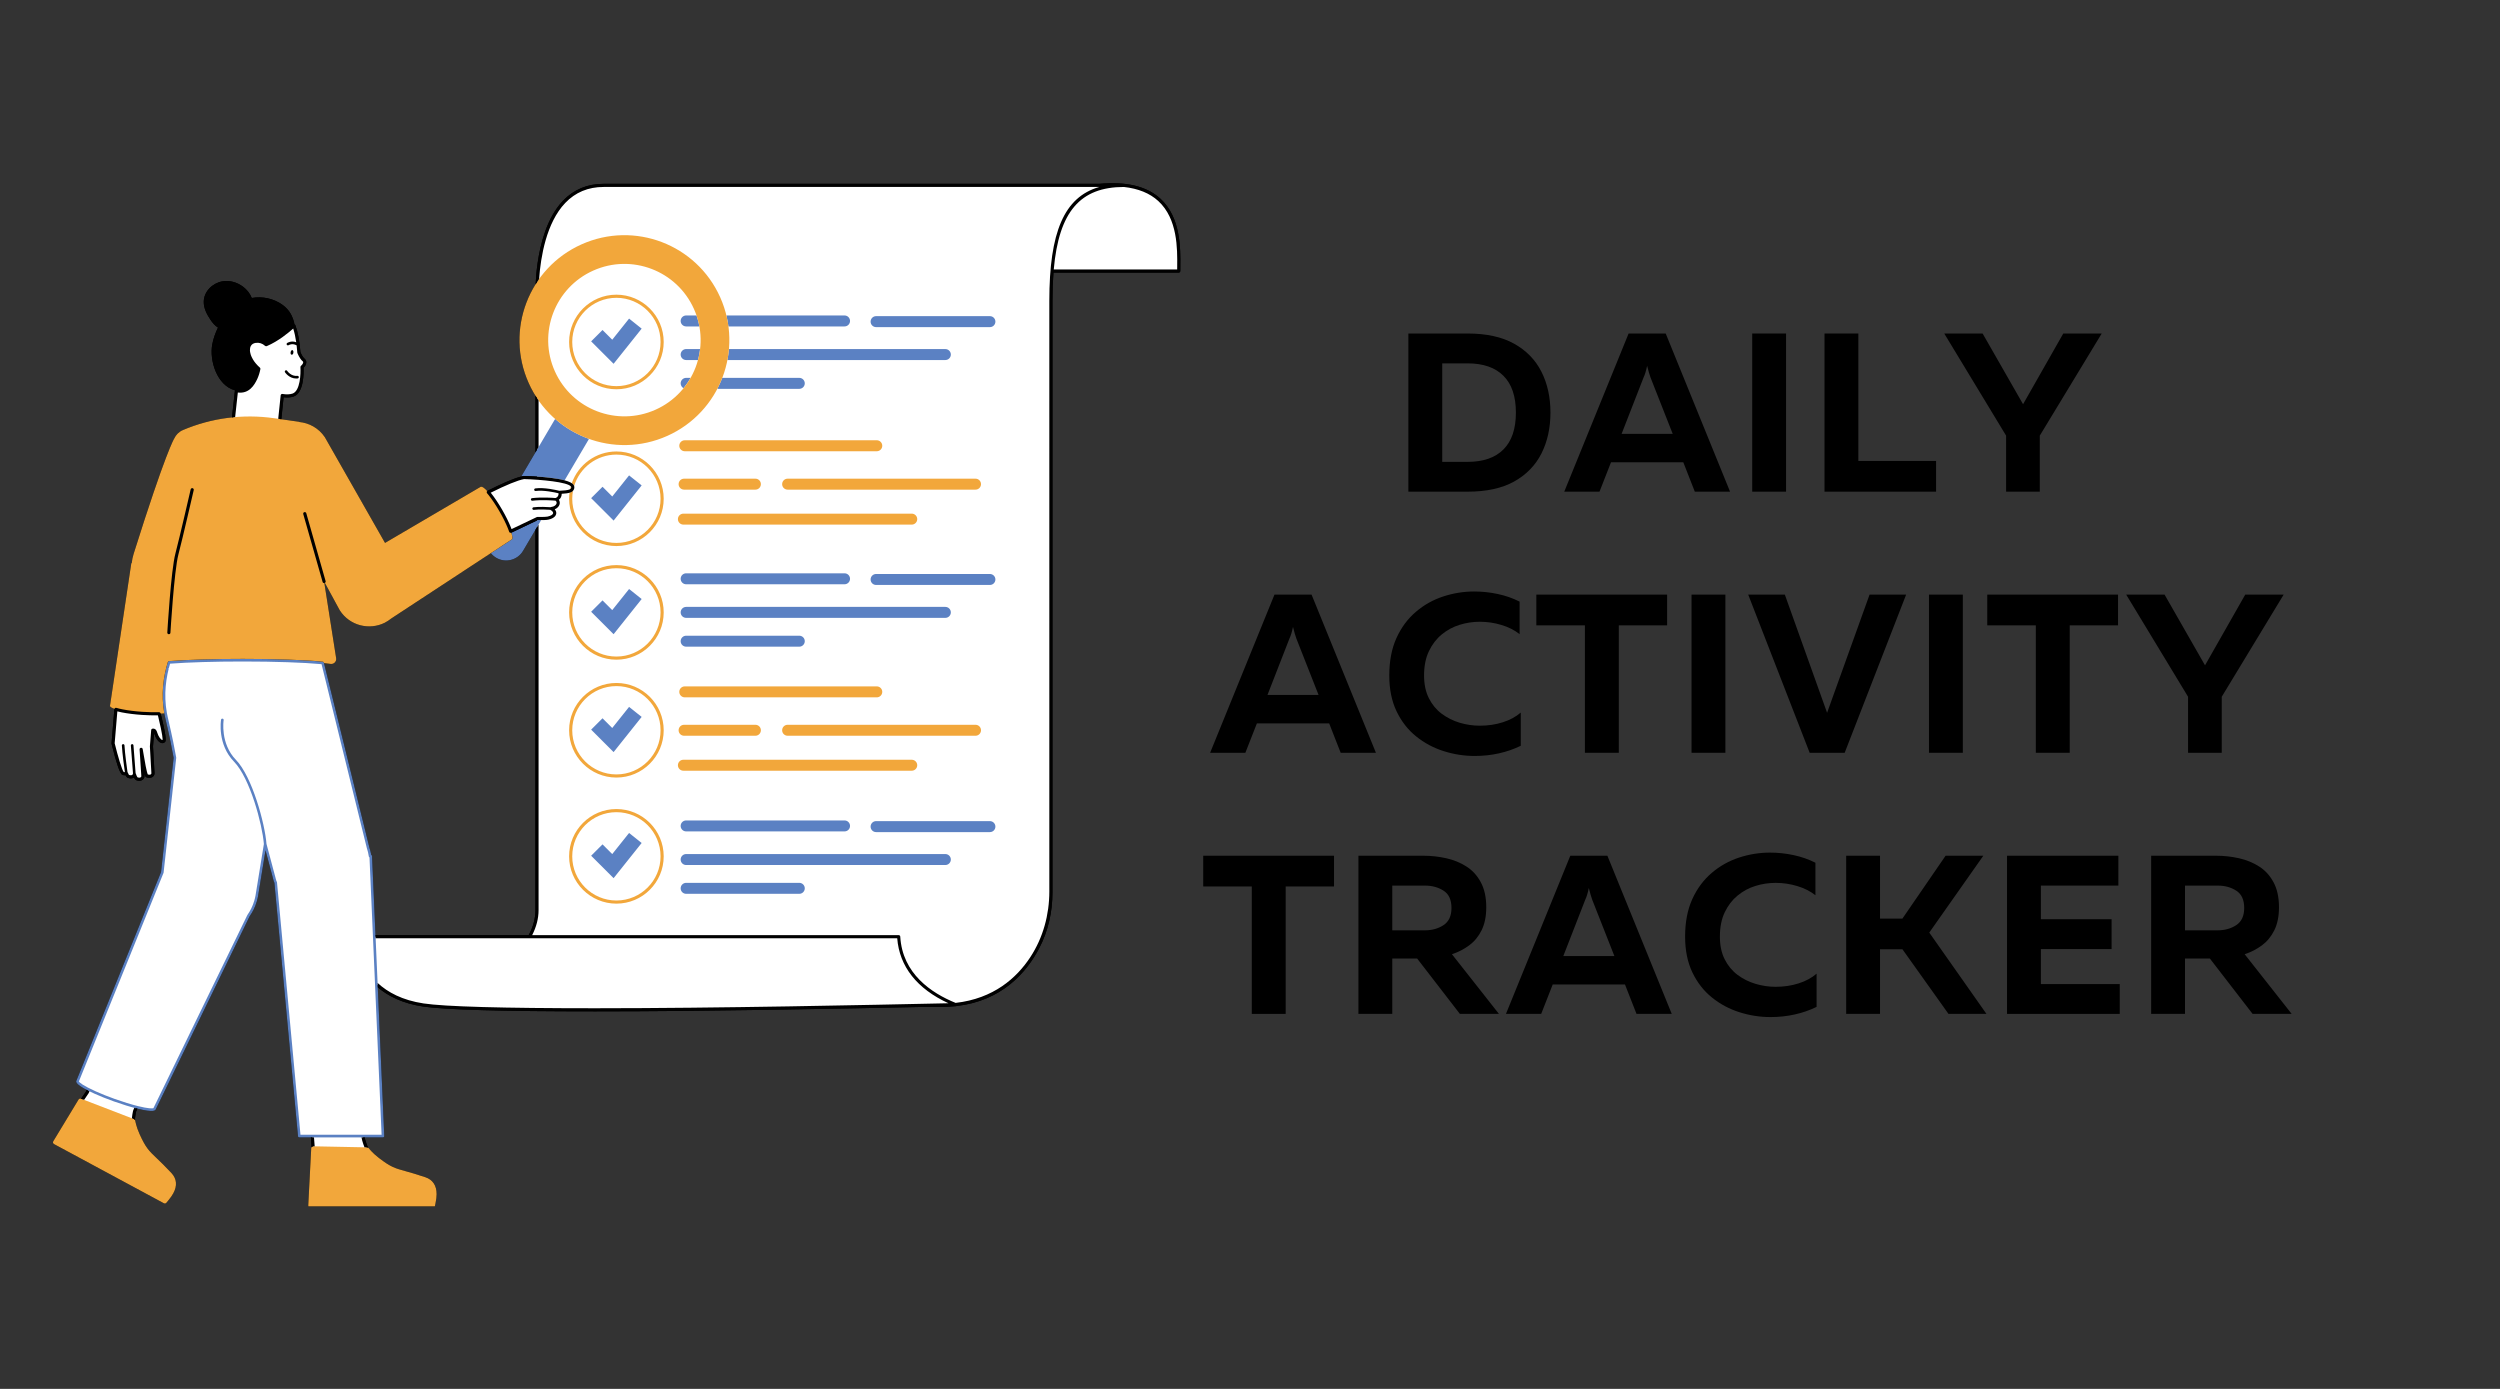 <svg xmlns="http://www.w3.org/2000/svg" xmlns:xlink="http://www.w3.org/1999/xlink" width="900" zoomAndPan="magnify" viewBox="0 0 675 375" height="500" preserveAspectRatio="xMidYMid meet" version="1.0"><rect x="0" y="0" width="675" height="375" fill="#333333" stroke="none"/><defs><g/><clipPath id="a8a0dc20f9"><path d="M 14.188 49 L 319 49 L 319 325.715 L 14.188 325.715 Z M 14.188 49 " clip-rule="nonzero"/></clipPath><clipPath id="9bc9434227"><path d="M 14.188 63 L 265 63 L 265 325.715 L 14.188 325.715 Z M 14.188 63 " clip-rule="nonzero"/></clipPath></defs><g fill="#000000" fill-opacity="1"><g transform="translate(375.683, 132.75)"><g><path d="M 4.578 0 L 4.578 -42.703 L 20.562 -42.703 C 25.645 -42.703 29.832 -41.785 33.125 -39.953 C 36.414 -38.117 38.875 -35.598 40.5 -32.391 C 42.125 -29.18 42.938 -25.5 42.938 -21.344 C 42.938 -17.195 42.125 -13.516 40.5 -10.297 C 38.875 -7.086 36.414 -4.566 33.125 -2.734 C 29.832 -0.91 25.645 0 20.562 0 Z M 13.719 -8.047 L 20.562 -8.047 C 24.789 -8.047 28.02 -9.164 30.25 -11.406 C 32.488 -13.645 33.609 -16.957 33.609 -21.344 C 33.609 -25.738 32.488 -29.051 30.25 -31.281 C 28.02 -33.52 24.789 -34.641 20.562 -34.641 L 13.719 -34.641 Z M 13.719 -8.047 "/></g></g></g><g fill="#000000" fill-opacity="1"><g transform="translate(422.162, 132.75)"><g><path d="M 27.578 -42.703 L 44.953 0 L 35.438 0 L 32.328 -7.938 L 12.812 -7.938 L 9.703 0 L 0.188 0 L 17.562 -42.703 Z M 15.672 -15.609 L 29.469 -15.609 L 23.484 -30.812 C 23.203 -31.582 22.895 -32.641 22.562 -33.984 C 22.406 -33.242 22.254 -32.641 22.109 -32.172 C 21.973 -31.703 21.801 -31.25 21.594 -30.812 Z M 15.672 -15.609 "/></g></g></g><g fill="#000000" fill-opacity="1"><g transform="translate(468.519, 132.75)"><g><path d="M 4.578 0 L 4.578 -42.703 L 13.719 -42.703 L 13.719 0 Z M 4.578 0 "/></g></g></g><g fill="#000000" fill-opacity="1"><g transform="translate(488.038, 132.75)"><g><path d="M 4.578 0 L 4.578 -42.703 L 13.719 -42.703 L 13.719 -8.297 L 34.703 -8.297 L 34.703 0 Z M 4.578 0 "/></g></g></g><g fill="#000000" fill-opacity="1"><g transform="translate(524.758, 132.75)"><g><path d="M 16.891 0 L 16.891 -15.125 L 0.188 -42.703 L 10.547 -42.703 L 21.469 -23.609 L 32.328 -42.703 L 42.703 -42.703 L 25.984 -15.125 L 25.984 0 Z M 16.891 0 "/></g></g></g><g fill="#000000" fill-opacity="1"><g transform="translate(326.546, 203.25)"><g><path d="M 27.578 -42.703 L 44.953 0 L 35.438 0 L 32.328 -7.938 L 12.812 -7.938 L 9.703 0 L 0.188 0 L 17.562 -42.703 Z M 15.672 -15.609 L 29.469 -15.609 L 23.484 -30.812 C 23.203 -31.582 22.895 -32.641 22.562 -33.984 C 22.406 -33.242 22.254 -32.641 22.109 -32.172 C 21.973 -31.703 21.801 -31.25 21.594 -30.812 Z M 15.672 -15.609 "/></g></g></g><g fill="#000000" fill-opacity="1"><g transform="translate(372.904, 203.25)"><g><path d="M 25.25 0.859 C 22.406 0.859 19.609 0.422 16.859 -0.453 C 14.117 -1.328 11.648 -2.648 9.453 -4.422 C 7.254 -6.191 5.492 -8.445 4.172 -11.188 C 2.859 -13.938 2.203 -17.16 2.203 -20.859 C 2.203 -24.766 2.848 -28.141 4.141 -30.984 C 5.441 -33.836 7.191 -36.195 9.391 -38.062 C 11.586 -39.938 14.047 -41.316 16.766 -42.203 C 19.492 -43.098 22.281 -43.547 25.125 -43.547 C 27.281 -43.547 29.395 -43.32 31.469 -42.875 C 33.551 -42.438 35.523 -41.75 37.391 -40.812 L 37.391 -32.031 C 36.004 -33.125 34.363 -33.953 32.469 -34.516 C 30.582 -35.086 28.645 -35.375 26.656 -35.375 C 24.781 -35.375 22.957 -35.098 21.188 -34.547 C 19.426 -34.004 17.82 -33.141 16.375 -31.953 C 14.938 -30.773 13.781 -29.27 12.906 -27.438 C 12.031 -25.613 11.594 -23.422 11.594 -20.859 C 11.594 -18.504 12.02 -16.473 12.875 -14.766 C 13.727 -13.055 14.883 -11.648 16.344 -10.547 C 17.812 -9.453 19.438 -8.641 21.219 -8.109 C 23.008 -7.578 24.82 -7.312 26.656 -7.312 C 28.852 -7.312 30.914 -7.617 32.844 -8.234 C 34.781 -8.848 36.398 -9.723 37.703 -10.859 L 37.703 -1.891 C 35.867 -0.992 33.906 -0.312 31.812 0.156 C 29.719 0.625 27.531 0.859 25.25 0.859 Z M 25.25 0.859 "/></g></g></g><g fill="#000000" fill-opacity="1"><g transform="translate(414.015, 203.25)"><g><path d="M 13.906 0 L 13.906 -34.406 L 0.797 -34.406 L 0.797 -42.703 L 36.109 -42.703 L 36.109 -34.406 L 23.062 -34.406 L 23.062 0 Z M 13.906 0 "/></g></g></g><g fill="#000000" fill-opacity="1"><g transform="translate(452.138, 203.25)"><g><path d="M 4.578 0 L 4.578 -42.703 L 13.719 -42.703 L 13.719 0 Z M 4.578 0 "/></g></g></g><g fill="#000000" fill-opacity="1"><g transform="translate(471.657, 203.25)"><g><path d="M 16.953 0 L 0.359 -42.703 L 10.25 -42.703 L 21.656 -10.797 L 33.125 -42.703 L 43 -42.703 L 26.406 0 Z M 16.953 0 "/></g></g></g><g fill="#000000" fill-opacity="1"><g transform="translate(516.245, 203.25)"><g><path d="M 4.578 0 L 4.578 -42.703 L 13.719 -42.703 L 13.719 0 Z M 4.578 0 "/></g></g></g><g fill="#000000" fill-opacity="1"><g transform="translate(535.764, 203.25)"><g><path d="M 13.906 0 L 13.906 -34.406 L 0.797 -34.406 L 0.797 -42.703 L 36.109 -42.703 L 36.109 -34.406 L 23.062 -34.406 L 23.062 0 Z M 13.906 0 "/></g></g></g><g fill="#000000" fill-opacity="1"><g transform="translate(573.886, 203.25)"><g><path d="M 16.891 0 L 16.891 -15.125 L 0.188 -42.703 L 10.547 -42.703 L 21.469 -23.609 L 32.328 -42.703 L 42.703 -42.703 L 25.984 -15.125 L 25.984 0 Z M 16.891 0 "/></g></g></g><g fill="#000000" fill-opacity="1"><g transform="translate(324.074, 273.75)"><g><path d="M 13.906 0 L 13.906 -34.406 L 0.797 -34.406 L 0.797 -42.703 L 36.109 -42.703 L 36.109 -34.406 L 23.062 -34.406 L 23.062 0 Z M 13.906 0 "/></g></g></g><g fill="#000000" fill-opacity="1"><g transform="translate(362.196, 273.75)"><g><path d="M 4.578 0 L 4.578 -42.703 L 22.141 -42.703 C 24.211 -42.703 26.254 -42.477 28.266 -42.031 C 30.285 -41.582 32.109 -40.836 33.734 -39.797 C 35.359 -38.766 36.656 -37.344 37.625 -35.531 C 38.602 -33.719 39.094 -31.473 39.094 -28.797 C 39.094 -26.348 38.676 -24.281 37.844 -22.594 C 37.008 -20.906 35.891 -19.539 34.484 -18.5 C 33.086 -17.469 31.535 -16.672 29.828 -16.109 L 42.516 0 L 31.969 0 L 20.438 -14.938 L 13.719 -14.938 L 13.719 0 Z M 13.719 -22.562 L 22.516 -22.562 C 24.461 -22.562 26.145 -23.031 27.562 -23.969 C 28.988 -24.906 29.703 -26.453 29.703 -28.609 C 29.703 -30.805 28.988 -32.359 27.562 -33.266 C 26.145 -34.18 24.461 -34.641 22.516 -34.641 L 13.719 -34.641 Z M 13.719 -22.562 "/></g></g></g><g fill="#000000" fill-opacity="1"><g transform="translate(406.419, 273.75)"><g><path d="M 27.578 -42.703 L 44.953 0 L 35.438 0 L 32.328 -7.938 L 12.812 -7.938 L 9.703 0 L 0.188 0 L 17.562 -42.703 Z M 15.672 -15.609 L 29.469 -15.609 L 23.484 -30.812 C 23.203 -31.582 22.895 -32.641 22.562 -33.984 C 22.406 -33.242 22.254 -32.641 22.109 -32.172 C 21.973 -31.703 21.801 -31.25 21.594 -30.812 Z M 15.672 -15.609 "/></g></g></g><g fill="#000000" fill-opacity="1"><g transform="translate(452.776, 273.75)"><g><path d="M 25.25 0.859 C 22.406 0.859 19.609 0.422 16.859 -0.453 C 14.117 -1.328 11.648 -2.648 9.453 -4.422 C 7.254 -6.191 5.492 -8.445 4.172 -11.188 C 2.859 -13.938 2.203 -17.16 2.203 -20.859 C 2.203 -24.766 2.848 -28.141 4.141 -30.984 C 5.441 -33.836 7.191 -36.195 9.391 -38.062 C 11.586 -39.938 14.047 -41.316 16.766 -42.203 C 19.492 -43.098 22.281 -43.547 25.125 -43.547 C 27.281 -43.547 29.395 -43.32 31.469 -42.875 C 33.551 -42.438 35.523 -41.75 37.391 -40.812 L 37.391 -32.031 C 36.004 -33.125 34.363 -33.953 32.469 -34.516 C 30.582 -35.086 28.645 -35.375 26.656 -35.375 C 24.781 -35.375 22.957 -35.098 21.188 -34.547 C 19.426 -34.004 17.82 -33.141 16.375 -31.953 C 14.938 -30.773 13.781 -29.27 12.906 -27.438 C 12.031 -25.613 11.594 -23.422 11.594 -20.859 C 11.594 -18.504 12.02 -16.473 12.875 -14.766 C 13.727 -13.055 14.883 -11.648 16.344 -10.547 C 17.812 -9.453 19.438 -8.641 21.219 -8.109 C 23.008 -7.578 24.82 -7.312 26.656 -7.312 C 28.852 -7.312 30.914 -7.617 32.844 -8.234 C 34.781 -8.848 36.398 -9.723 37.703 -10.859 L 37.703 -1.891 C 35.867 -0.992 33.906 -0.312 31.812 0.156 C 29.719 0.625 27.531 0.859 25.25 0.859 Z M 25.25 0.859 "/></g></g></g><g fill="#000000" fill-opacity="1"><g transform="translate(493.887, 273.75)"><g><path d="M 4.578 0 L 4.578 -42.703 L 13.719 -42.703 L 13.719 -25.734 L 19.766 -25.734 L 31.422 -42.703 L 41.609 -42.703 L 27.016 -21.953 L 42.453 0 L 32.203 0 L 19.766 -17.453 L 13.719 -17.453 L 13.719 0 Z M 4.578 0 "/></g></g></g><g fill="#000000" fill-opacity="1"><g transform="translate(537.317, 273.75)"><g><path d="M 4.578 0 L 4.578 -42.703 L 34.641 -42.703 L 34.641 -34.641 L 13.719 -34.641 L 13.719 -25.562 L 32.812 -25.562 L 32.812 -17.5 L 13.719 -17.5 L 13.719 -8.047 L 35.016 -8.047 L 35.016 0 Z M 4.578 0 "/></g></g></g><g fill="#000000" fill-opacity="1"><g transform="translate(576.232, 273.75)"><g><path d="M 4.578 0 L 4.578 -42.703 L 22.141 -42.703 C 24.211 -42.703 26.254 -42.477 28.266 -42.031 C 30.285 -41.582 32.109 -40.836 33.734 -39.797 C 35.359 -38.766 36.656 -37.344 37.625 -35.531 C 38.602 -33.719 39.094 -31.473 39.094 -28.797 C 39.094 -26.348 38.676 -24.281 37.844 -22.594 C 37.008 -20.906 35.891 -19.539 34.484 -18.5 C 33.086 -17.469 31.535 -16.672 29.828 -16.109 L 42.516 0 L 31.969 0 L 20.438 -14.938 L 13.719 -14.938 L 13.719 0 Z M 13.719 -22.562 L 22.516 -22.562 C 24.461 -22.562 26.145 -23.031 27.562 -23.969 C 28.988 -24.906 29.703 -26.453 29.703 -28.609 C 29.703 -30.805 28.988 -32.359 27.562 -33.266 C 26.145 -34.18 24.461 -34.641 22.516 -34.641 L 13.719 -34.641 Z M 13.719 -22.562 "/></g></g></g><g clip-path="url(#a8a0dc20f9)"><path fill="#000000" d="M 313.309 53.652 C 309.66 50.297 304.086 48.941 296.746 49.633 L 162.957 49.633 C 158.578 49.633 154.887 51.18 151.984 54.227 C 147.672 58.762 145.883 65.883 145.148 71.059 C 144.848 73.156 144.691 75.117 144.613 76.746 C 139.75 84.488 138.719 94.438 142.734 103.41 C 143.273 104.613 143.891 105.754 144.566 106.844 L 144.566 122.141 L 140.727 128.66 C 138.305 129.277 134.555 131.035 131.715 132.477 L 131.68 132.488 L 131.641 132.508 C 131.605 132.527 131.582 132.555 131.555 132.582 C 130.773 131.723 130.156 131.285 129.852 131.445 L 129.828 131.402 L 103.953 146.586 L 87.703 118.039 C 86.051 115.586 83.457 114.176 80.742 113.93 L 80.734 113.879 L 75.957 113.195 L 76.578 107.266 C 77.574 107.387 78.484 107.324 79.238 107.074 C 82.098 106.137 82.02 100.457 81.973 99.273 C 82.258 99 82.715 98.457 82.707 97.812 C 82.707 97.438 82.539 97.102 82.227 96.848 C 81.734 96.449 81.277 95.48 81.113 95.07 C 80.895 92.066 80.434 89.621 79.746 87.809 C 79.703 87.684 79.598 87.594 79.473 87.559 C 79.473 86.75 78.734 85.172 78.531 84.801 C 77.977 83.809 77.176 82.949 76.25 82.289 C 73.898 80.605 70.844 79.941 68.004 80.449 C 67.996 80.449 67.988 80.453 67.98 80.453 C 67.508 79.258 66.668 78.199 65.637 77.422 C 64.051 76.227 61.973 75.598 60.004 75.969 C 57.352 76.461 55.035 78.703 55.012 81.5 C 54.996 83.238 55.844 84.863 56.812 86.305 C 57.367 87.129 58.008 87.938 58.859 88.445 C 58.137 89.93 57.582 91.492 57.305 93.02 C 56.508 97.391 58.605 104.094 63.441 105.383 C 63.438 105.398 63.426 105.414 63.426 105.43 L 62.633 112.699 C 58.09 113.168 53.625 114.305 49.391 116.109 C 49.379 116.117 49.367 116.121 49.355 116.125 C 48.305 116.574 47.488 117.406 47.023 118.422 C 47.023 118.422 44.793 121.832 36.078 149.531 C 35.801 150.414 35.641 151.25 35.57 152.039 L 35.453 152.051 L 29.711 190.477 C 29.699 190.504 29.68 190.527 29.676 190.559 C 29.676 190.574 29.688 190.59 29.691 190.605 L 29.676 190.695 L 29.719 190.699 C 29.832 190.934 30.258 191.168 30.91 191.395 C 30.898 191.426 30.883 191.453 30.879 191.488 L 30.113 200.645 C 30.109 200.66 30.109 200.672 30.109 200.688 C 30.105 200.754 30.113 200.816 30.137 200.871 C 31.434 206.152 32.41 208.957 33.043 209.207 C 33.336 209.328 33.629 209.355 33.891 209.305 C 34.094 209.719 34.309 209.953 34.566 210.039 C 35.16 210.242 35.715 210.211 36.129 209.953 C 36.145 209.945 36.156 209.938 36.172 209.926 C 36.379 210.355 36.598 210.59 36.855 210.68 C 37.141 210.777 37.391 210.812 37.605 210.812 C 38.062 210.812 38.371 210.645 38.535 210.516 C 38.859 210.266 39.031 209.883 39.004 209.496 C 39 209.449 38.984 209.254 38.965 208.953 C 39.172 209.605 39.352 209.816 39.574 209.891 C 40.465 210.191 41.008 209.914 41.254 209.727 C 41.574 209.477 41.75 209.094 41.719 208.707 C 41.691 208.344 41.457 204.078 41.316 201.527 L 41.602 197.93 C 41.605 197.938 41.609 197.945 41.609 197.949 C 41.938 199.082 42.703 200.402 43.609 200.621 C 43.961 200.707 44.297 200.605 44.547 200.34 C 44.77 200.102 45.105 199.742 43.582 193.477 L 43.387 192.684 C 43.41 192.68 43.434 192.68 43.453 192.68 C 43.777 192.664 44.074 192.641 44.363 192.613 C 44.363 192.625 44.367 192.637 44.367 192.648 C 44.445 193.074 44.535 193.5 44.637 193.93 C 45.953 199.535 46.461 202.355 46.703 203.711 C 46.777 204.129 46.828 204.414 46.875 204.605 L 43.48 235.453 L 20.613 291.793 C 20.523 292.051 20.316 292.668 23.398 294.273 L 23.191 294.746 L 21.895 296.664 L 21.855 296.645 C 21.613 296.559 21.34 296.652 21.207 296.871 L 14.379 308.148 C 14.305 308.277 14.281 308.426 14.32 308.57 C 14.359 308.711 14.457 308.832 14.586 308.902 L 44.254 324.887 C 44.336 324.93 44.422 324.953 44.508 324.953 C 44.66 324.953 44.812 324.887 44.918 324.762 C 44.949 324.727 45.676 323.875 46.227 323.105 C 46.438 322.812 46.629 322.504 46.797 322.188 C 47.906 320.145 47.73 318.254 46.293 316.719 C 44.582 314.887 43.344 313.703 42.348 312.754 C 40.172 310.676 39.359 309.898 37.68 306.191 C 36.777 304.207 36.52 302.594 36.516 302.578 C 36.512 302.543 36.488 302.52 36.477 302.488 C 36.469 302.316 36.449 302.148 36.453 301.973 C 36.453 301.973 36.453 301.973 36.453 301.969 C 36.453 301.879 36.469 301.641 36.566 301.094 L 36.617 300.801 C 36.656 300.586 36.703 300.355 36.75 300.117 C 36.777 300.027 36.938 299.691 37.109 299.336 C 37.098 299.332 37.086 299.332 37.074 299.328 C 41.59 300.449 41.957 299.816 42.082 299.473 L 67.398 247.406 C 68.238 246.227 68.879 244.906 69.285 243.535 L 69.316 243.469 C 69.336 243.43 69.348 243.383 69.348 243.34 C 69.5 242.812 69.609 242.359 69.684 241.914 L 71.684 229.59 L 73.918 237.965 C 73.957 238.062 74 238.16 74.039 238.254 L 74.09 238.363 L 80.457 306.773 C 80.473 306.953 80.625 307.094 80.809 307.094 L 83.926 307.094 L 84.07 308.828 L 84.129 309.754 C 84.078 309.828 84.039 309.91 84.031 310.008 L 83.227 325.449 C 83.219 325.598 83.27 325.738 83.371 325.848 C 83.473 325.953 83.613 326.016 83.762 326.016 L 116.922 326.016 C 117.176 326.016 117.395 325.836 117.449 325.59 C 117.457 325.543 117.695 324.449 117.816 323.512 C 117.863 323.148 117.887 322.785 117.887 322.434 C 117.898 320.109 116.852 318.523 114.859 317.848 C 112.488 317.043 110.836 316.586 109.512 316.219 C 106.613 315.414 105.527 315.113 102.293 312.641 C 100.562 311.316 99.574 310.016 99.562 310.004 C 99.543 309.973 99.512 309.961 99.484 309.938 C 99.395 309.793 99.301 309.656 99.223 309.5 C 99.176 309.418 99.078 309.199 98.906 308.668 C 98.812 308.395 98.711 308.07 98.605 307.719 C 98.566 307.59 98.52 307.375 98.465 307.09 L 103.398 307.09 C 103.496 307.09 103.586 307.051 103.652 306.984 C 103.719 306.914 103.754 306.82 103.75 306.723 L 101.992 266.457 L 101.996 266.574 C 104.805 268.965 108.73 270.934 114.227 271.762 C 119.98 272.629 135.609 273.07 160.699 273.07 C 190.852 273.07 227.625 272.332 249.023 271.875 L 254.051 271.875 C 255.352 271.875 256.59 271.809 257.781 271.684 L 258.062 271.68 C 258.121 271.676 258.176 271.66 258.227 271.637 C 270.527 270.219 277.133 262.605 280.59 255.996 C 283.004 251.383 284.16 246.219 284.16 241.016 L 284.16 81.25 C 284.16 78.496 284.25 75.953 284.434 73.605 L 318.254 73.605 C 318.488 73.605 318.68 73.414 318.68 73.18 C 318.68 72.812 318.684 72.414 318.688 71.988 C 318.742 67.027 318.828 58.727 313.309 53.652 Z M 22.301 296.816 L 22.074 296.73 Z M 144.566 245.727 C 144.566 248.125 143.887 250.379 142.75 252.484 L 101.383 252.484 L 100.453 231.137 C 100.445 231.035 100.398 230.938 100.316 230.875 C 100.289 230.855 100.262 230.836 100.234 230.824 C 100.113 230.121 99.941 229.426 99.723 228.781 L 87.477 179.039 C 88.148 179.109 88.742 179.184 89.238 179.262 C 90.137 179.398 90.902 178.621 90.762 177.727 L 87.574 157.422 C 87.59 157.418 87.609 157.418 87.625 157.414 C 87.656 157.402 87.68 157.387 87.707 157.371 L 91.73 164.773 C 94.402 168.965 99.723 170.227 103.906 168.133 L 104.016 168.062 C 104.566 167.777 105.094 167.434 105.594 167.027 C 106.262 166.59 106.926 166.152 107.594 165.715 C 109.293 164.602 110.992 163.484 112.691 162.371 C 114.98 160.867 117.27 159.367 119.555 157.863 C 121.992 156.266 124.426 154.668 126.859 153.07 C 128.996 151.668 131.133 150.266 133.27 148.867 C 133.023 149.027 132.777 149.188 132.531 149.348 C 132.922 149.836 133.402 150.262 133.969 150.594 C 136.496 152.082 139.746 151.242 141.234 148.715 L 144.566 143.055 Z M 144.566 245.727 " fill-opacity="1" fill-rule="nonzero"/></g><path fill="#ffffff" d="M 318.258 73.18 L 284.051 73.18 C 283.844 75.633 283.742 78.316 283.742 81.246 L 283.742 240.965 C 283.742 246.797 282.281 252.57 279.289 257.578 C 275.66 263.645 269.227 270.016 258.012 271.238 C 258.027 271.246 258.043 271.25 258.055 271.258 C 257.98 271.258 257.898 271.262 257.82 271.262 C 256.621 271.387 255.367 271.453 254.055 271.453 C 252.625 271.453 250.934 271.453 249.016 271.453 C 227.789 271.906 190.824 272.648 160.699 272.648 L 160.691 272.648 C 135.648 272.648 120.035 272.211 114.293 271.344 C 108.438 270.461 104.398 268.277 101.609 265.672 L 103.402 306.742 L 97.977 306.742 C 98.055 307.219 98.133 307.617 98.203 307.844 C 98.309 308.199 98.414 308.523 98.504 308.805 C 98.641 309.215 98.758 309.523 98.848 309.695 C 99.141 310.27 99.504 310.805 99.949 311.262 C 102.379 313.738 84.57 310.039 84.57 310.039 L 84.57 310.008 L 84.543 309.402 L 84.496 308.797 L 84.324 306.742 L 80.809 306.742 L 74.438 238.277 C 74.375 238.129 74.305 237.988 74.25 237.84 L 71.602 227.902 L 70.395 235.34 L 70.395 235.344 L 69.336 241.859 C 69.25 242.355 69.129 242.84 68.988 243.312 L 69 243.316 L 68.969 243.383 C 68.551 244.77 67.926 246.059 67.109 247.199 L 41.75 299.348 C 41.75 299.352 41.75 299.355 41.75 299.355 C 41.586 299.82 39.793 299.637 37.16 298.984 C 37.062 298.961 36.949 298.93 36.848 298.902 C 36.586 299.438 36.363 299.902 36.34 300.027 C 36.289 300.273 36.242 300.508 36.203 300.723 C 36.184 300.828 36.168 300.922 36.148 301.016 C 36.078 301.441 36.031 301.773 36.031 301.961 C 36.02 302.609 36.086 303.25 36.262 303.867 C 37.039 306.523 27.492 302.508 23.938 299.613 C 23.035 298.879 21.855 297.484 21.855 297.484 L 21.867 297.457 L 23.562 294.949 L 23.805 294.391 L 23.918 294.137 C 21.957 293.148 20.801 292.32 20.945 291.91 L 43.828 235.543 L 47.23 204.586 C 47.055 203.852 46.738 201.332 44.98 193.852 C 44.879 193.43 44.793 193.004 44.715 192.586 C 44.609 192.012 44.531 191.445 44.465 190.879 C 44.453 190.75 44.438 190.621 44.426 190.492 C 44.309 189.367 44.27 188.266 44.289 187.188 C 44.293 187.078 44.297 186.973 44.297 186.863 C 44.332 185.77 44.43 184.703 44.578 183.676 C 44.586 183.602 44.598 183.531 44.609 183.461 C 44.77 182.398 44.977 181.375 45.227 180.395 C 45.234 180.367 45.238 180.344 45.246 180.316 C 45.375 179.816 45.508 179.332 45.652 178.855 C 50.328 178.488 57.52 178.25 65.586 178.25 C 74.633 178.25 82.574 178.547 87.105 178.996 L 99.379 228.863 C 99.637 229.633 99.82 230.41 99.934 231.184 L 100.098 231.152 L 101.051 252.906 L 143.02 252.906 C 144.254 250.684 144.992 248.285 144.992 245.727 C 144.992 236.512 144.992 183.453 144.992 140.051 L 138 143.383 L 137.879 143.441 C 137.781 143.16 137.672 142.859 137.543 142.539 C 137.012 141.203 136.211 139.562 135.219 137.844 C 134.211 136.098 133.176 134.562 132.277 133.43 C 132.125 133.238 131.973 133.059 131.828 132.891 C 131.855 132.879 131.883 132.863 131.906 132.852 C 134.852 131.363 139.133 129.344 141.469 128.926 L 141.469 128.93 L 141.469 128.926 C 141.469 128.926 142.988 128.969 144.992 129.113 C 144.992 102.148 144.992 81.25 144.992 81.25 C 144.992 81.25 143.438 50.055 162.961 50.055 C 179.695 50.055 271.055 50.055 296.77 50.055 C 299.297 49.816 301.512 49.84 303.48 50.055 C 303.5 50.055 303.508 50.055 303.508 50.055 C 303.5 50.055 303.492 50.059 303.484 50.059 C 319.414 51.805 318.258 67.008 318.258 73.18 Z M 73.812 116.781 L 75.336 115.051 L 76.203 106.781 C 77.289 106.973 78.289 106.941 79.105 106.672 C 81.961 105.738 81.539 99.098 81.539 99.098 C 82.102 98.629 82.66 97.746 81.961 97.18 C 81.238 96.594 80.699 95.168 80.699 95.168 C 80.449 91.723 79.918 89.449 79.352 87.957 C 79.348 87.965 75.84 91.383 71.859 93.07 C 71.141 92.422 70.203 91.996 68.992 92.16 C 68.184 92.27 67.641 92.668 67.336 93.242 C 67.332 93.25 67.324 93.266 67.32 93.273 C 67.129 93.656 67.043 94.109 67.062 94.617 C 67.062 94.656 67.066 94.691 67.07 94.73 C 67.078 94.836 67.086 94.945 67.102 95.055 C 67.109 95.105 67.121 95.156 67.129 95.207 C 67.16 95.379 67.203 95.551 67.254 95.727 C 67.281 95.809 67.301 95.891 67.328 95.973 C 67.359 96.059 67.395 96.141 67.426 96.227 C 67.465 96.32 67.504 96.418 67.547 96.512 C 67.582 96.594 67.617 96.672 67.66 96.75 C 67.715 96.863 67.773 96.977 67.836 97.086 C 67.871 97.152 67.906 97.219 67.945 97.285 C 68.051 97.461 68.164 97.633 68.285 97.809 C 68.316 97.852 68.348 97.891 68.379 97.93 C 68.48 98.07 68.59 98.211 68.703 98.352 C 68.75 98.41 68.801 98.469 68.852 98.527 C 68.961 98.652 69.074 98.777 69.195 98.902 C 69.246 98.957 69.293 99.012 69.348 99.062 C 69.52 99.234 69.699 99.406 69.891 99.574 C 69.723 100.457 69.461 101.32 69.082 102.137 C 68.109 104.238 66.699 105.93 64.133 105.543 C 64.031 105.527 63.941 105.496 63.844 105.477 L 62.816 114.926 L 64.973 115.391 Z M 30.531 200.723 L 30.535 200.723 C 30.652 201.188 32.457 208.523 33.199 208.816 C 33.594 208.973 33.906 208.914 34.113 208.75 C 34.301 209.238 34.496 209.57 34.699 209.641 C 35.66 209.969 36.215 209.516 36.281 209.035 C 36.5 209.715 36.742 210.195 36.992 210.281 C 38.051 210.637 38.621 210.059 38.582 209.531 C 38.562 209.297 38.219 204.262 38.113 202.32 C 38.461 204.188 39.184 209.312 39.711 209.492 C 40.766 209.852 41.34 209.27 41.297 208.742 C 41.27 208.371 41.031 204.027 40.895 201.496 L 41.242 197.156 C 41.555 197.09 41.844 197.242 42.016 197.836 C 42.484 199.457 43.625 200.707 44.238 200.051 C 44.566 199.703 43.883 196.508 43.172 193.578 C 43.102 193.281 43.027 192.992 42.957 192.703 C 42.922 192.703 42.887 192.707 42.852 192.707 C 41.539 192.746 40.012 192.715 38.391 192.609 C 36.336 192.469 34.457 192.227 32.969 191.93 C 32.332 191.805 31.773 191.668 31.301 191.527 L 30.531 200.695 L 30.531 200.699 C 30.531 200.699 30.531 200.703 30.531 200.707 Z M 30.531 200.723 " fill-opacity="1" fill-rule="nonzero"/><path fill="#5b81c3" d="M 169.852 86.02 L 173.246 88.73 L 165.672 98.227 L 159.609 92.168 L 162.68 89.098 L 165.305 91.723 Z M 165.305 134.055 L 162.68 131.43 L 159.609 134.5 L 165.672 140.559 L 173.246 131.062 L 169.852 128.355 Z M 165.305 164.73 L 162.68 162.105 L 159.609 165.176 L 165.672 171.238 L 173.246 161.738 L 169.852 159.031 Z M 165.305 196.559 L 162.68 193.934 L 159.609 197.004 L 165.672 203.066 L 173.246 193.566 L 169.852 190.859 Z M 165.305 230.602 L 162.68 227.977 L 159.609 231.047 L 165.672 237.105 L 173.246 227.609 L 169.852 224.902 Z M 236.543 88.324 L 267.277 88.324 C 268.098 88.324 268.758 87.66 268.758 86.844 C 268.758 86.023 268.098 85.359 267.277 85.359 L 236.543 85.359 C 235.727 85.359 235.062 86.023 235.062 86.844 C 235.062 87.66 235.727 88.324 236.543 88.324 Z M 185.258 157.754 L 228.027 157.754 C 228.848 157.754 229.508 157.09 229.508 156.273 C 229.508 155.453 228.848 154.793 228.027 154.793 L 185.258 154.793 C 184.441 154.793 183.777 155.453 183.777 156.273 C 183.777 157.09 184.441 157.754 185.258 157.754 Z M 267.277 154.977 L 236.543 154.977 C 235.727 154.977 235.062 155.641 235.062 156.457 C 235.062 157.277 235.727 157.938 236.543 157.938 L 267.277 157.938 C 268.098 157.938 268.758 157.277 268.758 156.457 C 268.758 155.641 268.098 154.977 267.277 154.977 Z M 185.258 166.824 L 255.246 166.824 C 256.062 166.824 256.727 166.164 256.727 165.344 C 256.727 164.527 256.062 163.863 255.246 163.863 L 185.258 163.863 C 184.441 163.863 183.777 164.527 183.777 165.344 C 183.777 166.164 184.441 166.824 185.258 166.824 Z M 185.258 174.602 L 215.809 174.602 C 216.625 174.602 217.289 173.941 217.289 173.121 C 217.289 172.305 216.625 171.641 215.809 171.641 L 185.258 171.641 C 184.441 171.641 183.777 172.305 183.777 173.121 C 183.777 173.941 184.441 174.602 185.258 174.602 Z M 185.258 224.48 L 228.027 224.48 C 228.848 224.48 229.508 223.82 229.508 223 C 229.508 222.184 228.848 221.52 228.027 221.52 L 185.258 221.52 C 184.441 221.52 183.777 222.184 183.777 223 C 183.777 223.82 184.441 224.48 185.258 224.48 Z M 267.277 221.703 L 236.543 221.703 C 235.727 221.703 235.062 222.367 235.062 223.188 C 235.062 224.004 235.727 224.668 236.543 224.668 L 267.277 224.668 C 268.098 224.668 268.758 224.004 268.758 223.188 C 268.758 222.367 268.098 221.703 267.277 221.703 Z M 255.246 230.594 L 185.258 230.594 C 184.441 230.594 183.777 231.254 183.777 232.074 C 183.777 232.891 184.441 233.555 185.258 233.555 L 255.246 233.555 C 256.062 233.555 256.727 232.891 256.727 232.074 C 256.727 231.254 256.062 230.594 255.246 230.594 Z M 215.809 238.367 L 185.258 238.367 C 184.441 238.367 183.777 239.031 183.777 239.848 C 183.777 240.668 184.441 241.332 185.258 241.332 L 215.809 241.332 C 216.625 241.332 217.289 240.668 217.289 239.848 C 217.289 239.031 216.625 238.367 215.809 238.367 Z M 185.258 88.137 L 188.832 88.137 C 188.652 87.145 188.395 86.156 188.059 85.176 L 185.258 85.176 C 184.441 85.176 183.777 85.84 183.777 86.656 C 183.777 87.477 184.441 88.137 185.258 88.137 Z M 228.027 88.137 C 228.848 88.137 229.508 87.477 229.508 86.656 C 229.508 85.84 228.848 85.176 228.027 85.176 L 196.125 85.176 C 196.363 86.16 196.551 87.148 196.68 88.141 L 228.027 88.141 Z M 185.258 97.211 L 188.453 97.211 C 188.715 96.242 188.906 95.25 189.027 94.246 L 185.258 94.246 C 184.441 94.246 183.777 94.91 183.777 95.727 C 183.777 96.547 184.441 97.211 185.258 97.211 Z M 196.82 94.25 C 196.73 95.246 196.59 96.234 196.402 97.211 L 255.246 97.211 C 256.062 97.211 256.727 96.547 256.727 95.73 C 256.727 94.91 256.062 94.25 255.246 94.25 Z M 184.562 104.805 C 185.273 103.93 185.91 103 186.465 102.023 L 185.258 102.023 C 184.441 102.023 183.777 102.688 183.777 103.504 C 183.777 104.07 184.098 104.555 184.562 104.805 Z M 217.289 103.504 C 217.289 102.688 216.625 102.023 215.809 102.023 L 195.023 102.023 C 194.633 103.035 194.18 104.023 193.676 104.988 L 215.809 104.988 C 216.625 104.988 217.289 104.324 217.289 103.504 Z M 100.453 231.137 L 103.754 306.727 C 103.758 306.824 103.723 306.918 103.656 306.984 C 103.59 307.055 103.496 307.094 103.402 307.094 L 80.809 307.094 C 80.625 307.094 80.473 306.957 80.457 306.773 L 74.09 238.367 L 74.043 238.254 C 74 238.16 73.957 238.066 73.918 237.969 L 71.688 229.59 L 69.684 241.918 C 69.609 242.359 69.5 242.812 69.348 243.34 C 69.348 243.387 69.336 243.43 69.316 243.473 L 69.285 243.539 C 68.879 244.906 68.238 246.227 67.398 247.406 L 42.082 299.473 C 41.957 299.816 41.59 300.453 37.074 299.332 C 35.207 298.867 33.012 298.191 30.727 297.375 C 28.891 296.719 27.109 296.008 25.57 295.316 C 20.215 292.914 20.504 292.102 20.613 291.797 L 43.48 235.457 L 46.875 204.609 C 46.828 204.422 46.777 204.137 46.703 203.719 C 46.461 202.359 45.953 199.539 44.637 193.934 C 44.535 193.504 44.445 193.078 44.367 192.652 C 44.273 192.125 44.191 191.574 44.117 190.922 L 44.074 190.531 C 43.961 189.422 43.914 188.297 43.938 187.184 L 43.945 186.855 C 43.98 185.777 44.074 184.691 44.227 183.625 L 44.258 183.41 C 44.414 182.375 44.625 181.332 44.883 180.309 C 44.883 180.309 44.906 180.23 44.906 180.23 C 45.035 179.727 45.172 179.234 45.316 178.754 C 45.359 178.617 45.48 178.52 45.625 178.508 C 50.512 178.121 57.789 177.898 65.586 177.898 C 74.348 177.898 82.406 178.18 87.141 178.648 C 87.289 178.664 87.41 178.77 87.449 178.914 L 99.723 228.781 C 99.941 229.426 100.113 230.121 100.234 230.824 C 100.262 230.84 100.293 230.855 100.316 230.875 C 100.398 230.938 100.445 231.031 100.453 231.137 Z M 103.031 306.387 L 99.762 231.492 C 99.75 231.488 99.738 231.48 99.73 231.477 C 99.652 231.418 99.598 231.332 99.582 231.238 C 99.469 230.465 99.289 229.703 99.043 228.977 L 86.82 179.328 C 82.078 178.875 74.172 178.605 65.586 178.605 C 57.93 178.605 50.785 178.82 45.922 179.191 C 45.805 179.59 45.691 179.992 45.586 180.406 L 45.223 180.398 L 45.566 180.484 C 45.312 181.484 45.109 182.504 44.957 183.516 L 44.926 183.727 C 44.777 184.77 44.684 185.828 44.648 186.875 L 44.641 187.199 C 44.617 188.281 44.664 189.379 44.773 190.461 L 44.816 190.84 C 44.891 191.477 44.969 192.012 45.062 192.523 C 45.137 192.938 45.223 193.355 45.324 193.773 C 46.641 199.398 47.152 202.23 47.398 203.594 C 47.477 204.039 47.527 204.328 47.57 204.508 C 47.582 204.547 47.586 204.586 47.578 204.629 L 44.176 235.586 C 44.172 235.617 44.164 235.648 44.152 235.68 L 21.293 291.992 C 21.402 292.234 22.383 293.113 25.859 294.672 C 27.379 295.355 29.145 296.059 30.965 296.711 C 33.227 297.52 35.398 298.188 37.246 298.645 C 40.066 299.344 41.195 299.32 41.43 299.199 C 41.43 299.199 41.43 299.195 41.43 299.195 L 66.793 247.047 C 67.617 245.879 68.227 244.629 68.629 243.281 L 68.641 243.254 C 68.641 243.242 68.645 243.227 68.648 243.215 C 68.805 242.68 68.914 242.23 68.988 241.801 L 71.246 227.891 C 70.832 222.527 67.48 210.062 63.191 205.652 C 58.66 200.984 59.641 194.59 59.684 194.32 C 59.715 194.129 59.898 193.996 60.09 194.031 C 60.281 194.062 60.414 194.242 60.383 194.434 C 60.371 194.496 59.418 200.75 63.699 205.156 C 68.098 209.688 71.531 222.395 71.949 227.844 L 74.59 237.75 C 74.609 237.801 74.648 237.883 74.684 237.965 L 74.762 238.137 C 74.773 238.172 74.785 238.207 74.789 238.242 L 81.129 306.387 Z M 140.727 128.66 C 140.961 128.602 141.188 128.547 141.391 128.512 C 141.461 128.5 141.527 128.504 141.594 128.523 C 142.887 128.539 148.918 128.746 152.441 129.688 L 159.031 118.496 C 155.695 117.297 152.586 115.48 149.887 113.109 Z M 138.062 143.824 C 138.051 143.832 138.035 143.828 138.02 143.832 C 138.215 144.34 138.383 144.754 138.348 145.387 C 138.344 145.438 138.34 145.492 138.312 145.535 C 138.293 145.566 138.262 145.586 138.23 145.605 C 137.973 145.781 137.715 145.949 137.453 146.117 C 136.059 147.035 134.664 147.949 133.27 148.863 C 133.023 149.027 132.777 149.188 132.531 149.348 C 132.922 149.832 133.402 150.258 133.969 150.594 C 136.496 152.082 139.746 151.238 141.234 148.715 L 146.113 140.43 C 145.84 140.43 145.539 140.426 145.211 140.418 Z M 138.062 143.824 " fill-opacity="1" fill-rule="nonzero"/><g clip-path="url(#9bc9434227)"><path fill="#f2a73b" d="M 117.887 322.434 C 117.887 322.789 117.863 323.152 117.816 323.512 C 117.695 324.449 117.457 325.547 117.449 325.59 C 117.395 325.84 117.176 326.016 116.922 326.016 L 83.762 326.016 C 83.613 326.016 83.473 325.953 83.371 325.848 C 83.27 325.742 83.219 325.598 83.227 325.449 L 84.031 310.008 C 84.047 309.719 84.316 309.5 84.578 309.5 L 99.145 309.789 C 99.309 309.793 99.465 309.871 99.562 310.004 C 99.574 310.02 100.562 311.316 102.297 312.641 C 105.527 315.117 106.613 315.418 109.512 316.219 C 110.836 316.59 112.488 317.047 114.859 317.852 C 116.852 318.523 117.898 320.109 117.887 322.434 Z M 179.199 92.336 C 179.199 99.375 173.473 105.105 166.43 105.105 C 159.387 105.105 153.66 99.375 153.66 92.336 C 153.66 85.293 159.387 79.562 166.43 79.562 C 173.473 79.562 179.199 85.293 179.199 92.336 Z M 178.352 92.336 C 178.352 85.762 173.004 80.41 166.43 80.41 C 159.855 80.41 154.504 85.762 154.504 92.336 C 154.504 98.91 159.855 104.258 166.43 104.258 C 173.004 104.258 178.352 98.91 178.352 92.336 Z M 179.199 165.344 C 179.199 172.387 173.473 178.117 166.43 178.117 C 159.387 178.117 153.66 172.387 153.66 165.344 C 153.66 158.305 159.387 152.574 166.43 152.574 C 173.473 152.574 179.199 158.305 179.199 165.344 Z M 178.352 165.344 C 178.352 158.77 173.004 153.422 166.43 153.422 C 159.855 153.422 154.504 158.77 154.504 165.344 C 154.504 171.918 159.855 177.27 166.43 177.27 C 173.004 177.27 178.352 171.918 178.352 165.344 Z M 179.199 197.172 C 179.199 204.211 173.473 209.941 166.43 209.941 C 159.387 209.941 153.66 204.215 153.66 197.172 C 153.66 190.129 159.387 184.402 166.43 184.402 C 173.473 184.402 179.199 190.129 179.199 197.172 Z M 178.352 197.172 C 178.352 190.598 173.004 185.246 166.43 185.246 C 159.855 185.246 154.504 190.598 154.504 197.172 C 154.504 203.746 159.855 209.094 166.43 209.094 C 173.004 209.094 178.352 203.746 178.352 197.172 Z M 179.199 231.215 C 179.199 238.254 173.473 243.984 166.43 243.984 C 159.387 243.984 153.66 238.254 153.66 231.215 C 153.66 224.172 159.387 218.441 166.43 218.441 C 173.473 218.441 179.199 224.172 179.199 231.215 Z M 178.352 231.215 C 178.352 224.637 173.004 219.289 166.43 219.289 C 159.855 219.289 154.504 224.637 154.504 231.215 C 154.504 237.789 159.855 243.137 166.43 243.137 C 173.004 243.137 178.352 237.789 178.352 231.215 Z M 183.406 120.355 C 183.406 121.172 184.07 121.836 184.887 121.836 L 236.73 121.836 C 237.547 121.836 238.211 121.172 238.211 120.355 C 238.211 119.535 237.547 118.871 236.73 118.871 L 184.887 118.871 C 184.07 118.871 183.406 119.535 183.406 120.355 Z M 184.703 132.203 L 203.957 132.203 C 204.777 132.203 205.438 131.539 205.438 130.723 C 205.438 129.902 204.777 129.242 203.957 129.242 L 184.703 129.242 C 183.883 129.242 183.223 129.902 183.223 130.723 C 183.223 131.539 183.883 132.203 184.703 132.203 Z M 211.18 130.723 C 211.18 131.539 211.84 132.203 212.66 132.203 L 263.391 132.203 C 264.207 132.203 264.871 131.539 264.871 130.723 C 264.871 129.902 264.207 129.242 263.391 129.242 L 212.66 129.242 C 211.84 129.242 211.18 129.902 211.18 130.723 Z M 247.652 140.164 C 247.652 139.348 246.992 138.684 246.172 138.684 L 184.52 138.684 C 183.699 138.684 183.035 139.348 183.035 140.164 C 183.035 140.984 183.699 141.645 184.52 141.645 L 246.172 141.645 C 246.992 141.645 247.652 140.984 247.652 140.164 Z M 238.211 186.805 C 238.211 185.984 237.547 185.324 236.73 185.324 L 184.887 185.324 C 184.07 185.324 183.406 185.984 183.406 186.805 C 183.406 187.621 184.07 188.285 184.887 188.285 L 236.73 188.285 C 237.547 188.285 238.211 187.621 238.211 186.805 Z M 184.703 195.691 C 183.883 195.691 183.223 196.352 183.223 197.172 C 183.223 197.988 183.883 198.652 184.703 198.652 L 203.957 198.652 C 204.777 198.652 205.438 197.988 205.438 197.172 C 205.438 196.352 204.777 195.691 203.957 195.691 Z M 263.391 195.691 L 212.66 195.691 C 211.84 195.691 211.18 196.352 211.18 197.172 C 211.18 197.988 211.84 198.652 212.66 198.652 L 263.391 198.652 C 264.211 198.652 264.871 197.988 264.871 197.172 C 264.871 196.352 264.211 195.691 263.391 195.691 Z M 246.172 205.133 L 184.516 205.133 C 183.699 205.133 183.035 205.797 183.035 206.613 C 183.035 207.434 183.699 208.094 184.516 208.094 L 246.172 208.094 C 246.988 208.094 247.652 207.434 247.652 206.613 C 247.652 205.797 246.992 205.133 246.172 205.133 Z M 180.168 117.691 C 165.887 124.086 149.125 117.691 142.734 103.41 C 136.34 89.129 142.734 72.371 157.016 65.977 C 171.297 59.582 188.055 65.977 194.449 80.258 C 200.84 94.539 194.445 111.297 180.168 117.691 Z M 187.371 83.426 C 182.73 73.055 170.555 68.41 160.184 73.055 C 149.812 77.695 145.168 89.867 149.809 100.242 C 154.453 110.613 166.625 115.258 177 110.617 C 187.371 105.973 192.016 93.797 187.371 83.426 Z M 137.543 142.539 C 137.012 141.203 136.211 139.562 135.215 137.844 C 134.207 136.098 133.176 134.562 132.277 133.434 C 132.121 133.238 131.973 133.059 131.828 132.891 C 130.918 131.828 130.195 131.27 129.855 131.445 L 129.828 131.406 L 103.957 146.586 L 87.707 118.039 C 86.055 115.586 83.457 114.176 80.742 113.93 L 80.734 113.879 L 74.004 112.918 C 65.664 111.727 57.145 112.809 49.391 116.113 C 49.379 116.117 49.371 116.125 49.359 116.129 C 48.305 116.578 47.488 117.41 47.023 118.426 C 47.023 118.426 44.793 121.836 36.082 149.531 C 35.801 150.418 35.641 151.254 35.57 152.043 L 35.453 152.055 L 29.711 190.477 C 29.699 190.504 29.68 190.531 29.68 190.559 C 29.676 190.574 29.691 190.594 29.691 190.609 L 29.68 190.699 L 29.719 190.703 C 29.93 191.129 31.145 191.57 32.973 191.93 C 34.457 192.227 36.336 192.469 38.391 192.609 C 40.012 192.715 41.539 192.746 42.852 192.707 C 43.059 192.699 43.258 192.691 43.453 192.684 C 43.777 192.668 44.074 192.645 44.363 192.617 C 44.27 192.102 44.191 191.562 44.113 190.922 L 44.07 190.527 C 43.961 189.422 43.914 188.293 43.938 187.184 L 43.945 186.852 C 43.98 185.777 44.074 184.691 44.227 183.625 L 44.258 183.41 C 44.414 182.371 44.625 181.332 44.883 180.309 C 44.883 180.309 44.902 180.227 44.902 180.227 C 45.031 179.727 45.168 179.234 45.316 178.754 C 45.359 178.617 45.48 178.516 45.625 178.504 C 50.512 178.117 57.785 177.898 65.586 177.898 C 74.348 177.898 82.402 178.176 87.141 178.648 C 87.289 178.66 87.41 178.77 87.445 178.914 L 87.477 179.035 C 88.148 179.105 88.742 179.18 89.238 179.258 C 90.137 179.398 90.902 178.621 90.762 177.723 L 87.508 157.004 L 91.73 164.773 C 94.406 168.965 99.723 170.223 103.906 168.133 L 104.016 168.062 C 104.566 167.773 105.094 167.43 105.598 167.023 C 106.262 166.586 106.93 166.148 107.594 165.711 C 109.293 164.598 110.992 163.48 112.691 162.367 C 114.98 160.867 117.27 159.363 119.559 157.863 C 121.992 156.266 124.426 154.668 126.859 153.07 C 128.996 151.668 131.133 150.266 133.27 148.863 C 134.664 147.949 136.062 147.035 137.453 146.117 C 137.715 145.949 137.973 145.781 138.23 145.605 C 138.262 145.586 138.293 145.562 138.312 145.531 C 138.34 145.492 138.348 145.438 138.348 145.387 C 138.395 144.598 138.117 144.152 137.879 143.441 C 137.781 143.16 137.672 142.859 137.543 142.539 Z M 45.227 180.398 Z M 154.199 131.75 C 154.246 131.617 154.234 131.484 154.168 131.387 C 154.156 131.367 154.129 131.352 154.117 131.336 C 154.051 131.578 153.98 131.816 153.926 132.066 C 154.051 131.98 154.152 131.879 154.199 131.75 Z M 166.43 121.898 C 160.859 121.898 156.125 125.484 154.383 130.465 C 154.594 130.605 154.762 130.754 154.871 130.914 C 154.938 131.012 154.98 131.117 155.016 131.23 C 156.496 126.328 161.047 122.742 166.43 122.742 C 173.004 122.742 178.352 128.094 178.352 134.668 C 178.352 141.242 173.004 146.59 166.43 146.59 C 159.855 146.59 154.504 141.242 154.504 134.668 C 154.504 133.926 154.582 133.203 154.711 132.5 C 154.523 132.715 154.281 132.887 153.984 132.984 C 153.922 133.004 153.844 133.02 153.773 133.039 C 153.707 133.574 153.66 134.113 153.66 134.668 C 153.66 141.707 159.387 147.438 166.43 147.438 C 173.473 147.438 179.199 141.711 179.199 134.668 C 179.199 127.625 173.473 121.898 166.43 121.898 Z M 42.348 312.754 C 40.172 310.676 39.359 309.898 37.68 306.191 C 36.777 304.207 36.52 302.594 36.516 302.578 C 36.488 302.383 36.355 302.223 36.176 302.156 L 21.855 296.645 C 21.613 296.559 21.34 296.648 21.207 296.871 L 14.379 308.148 C 14.305 308.277 14.281 308.426 14.32 308.57 C 14.359 308.711 14.457 308.832 14.586 308.902 L 44.254 324.887 C 44.336 324.93 44.422 324.953 44.508 324.953 C 44.66 324.953 44.812 324.887 44.918 324.762 C 44.949 324.727 45.676 323.875 46.227 323.105 C 46.438 322.812 46.629 322.504 46.797 322.188 C 47.906 320.145 47.73 318.254 46.293 316.719 C 44.582 314.887 43.344 313.703 42.348 312.754 Z M 42.348 312.754 " fill-opacity="1" fill-rule="nonzero"/></g><path fill="#000000" d="M 313.309 53.652 C 309.66 50.297 304.086 48.941 296.746 49.633 L 162.957 49.633 C 158.578 49.633 154.887 51.18 151.984 54.227 C 147.672 58.762 145.883 65.883 145.148 71.059 C 144.848 73.156 144.691 75.117 144.613 76.746 C 144.91 76.27 145.227 75.805 145.555 75.348 C 145.988 69.34 147.512 60.156 152.602 54.809 C 155.332 51.938 158.82 50.48 162.957 50.48 L 296.805 50.48 C 287.312 53.207 283.316 62.684 283.316 81.246 L 283.32 240.691 C 283.32 246.977 281.629 253.191 278.18 258.441 C 274.492 264.059 268.27 269.621 258.012 270.781 C 251.469 268.129 243.648 262.883 243.07 252.883 C 243.059 252.66 242.871 252.484 242.648 252.484 L 143.688 252.484 C 144.82 250.254 145.414 247.996 145.414 245.727 L 145.414 141.617 L 144.566 143.055 L 144.566 245.727 C 144.566 248.125 143.887 250.379 142.75 252.484 L 101.383 252.484 L 101.418 253.332 L 242.25 253.332 C 242.84 260.961 247.605 266.992 256.086 270.875 L 255.102 270.898 C 235.25 271.328 193.945 272.227 160.688 272.227 C 135.656 272.227 120.066 271.789 114.355 270.926 C 108.637 270.062 104.684 267.93 101.945 265.383 L 102 266.574 C 104.809 268.965 108.73 270.934 114.227 271.762 C 119.98 272.629 135.613 273.07 160.699 273.07 C 190.852 273.07 227.625 272.336 249.023 271.875 L 254.055 271.875 C 255.352 271.875 256.59 271.809 257.781 271.688 L 258.062 271.68 C 258.121 271.68 258.176 271.664 258.227 271.641 C 270.527 270.223 277.133 262.609 280.594 255.996 C 283.004 251.383 284.164 246.219 284.164 241.016 L 284.164 81.25 C 284.164 78.496 284.254 75.953 284.434 73.605 L 318.258 73.605 C 318.492 73.605 318.68 73.414 318.68 73.18 C 318.68 72.812 318.684 72.414 318.688 71.988 C 318.742 67.027 318.828 58.727 313.309 53.652 Z M 317.844 71.977 C 317.84 72.25 317.836 72.508 317.836 72.758 L 284.512 72.758 C 285.91 57.086 291.691 50.5 303.449 50.48 C 307.336 50.91 310.449 52.172 312.738 54.277 C 317.977 59.094 317.895 67.16 317.844 71.977 Z M 79.238 107.074 C 78.484 107.324 77.574 107.387 76.578 107.266 L 75.957 113.199 L 75.117 113.078 L 75.781 106.738 C 75.793 106.621 75.855 106.516 75.949 106.445 C 76.043 106.375 76.16 106.344 76.277 106.367 C 77.305 106.543 78.238 106.512 78.973 106.27 C 81.059 105.586 81.227 100.879 81.117 99.125 C 81.109 98.988 81.164 98.859 81.266 98.77 C 81.621 98.477 81.863 98.086 81.863 97.82 C 81.863 97.738 81.844 97.629 81.691 97.508 C 80.891 96.859 80.324 95.379 80.301 95.316 C 80.285 95.277 80.277 95.238 80.273 95.195 C 80.227 94.516 80.164 93.867 80.09 93.25 C 78.922 92.586 77.973 93.172 77.93 93.199 C 77.766 93.305 77.547 93.258 77.441 93.098 C 77.336 92.934 77.379 92.719 77.539 92.609 C 77.59 92.574 78.641 91.898 79.98 92.406 C 79.777 90.988 79.504 89.754 79.164 88.707 C 78.059 89.703 75.191 92.117 72.023 93.457 C 71.871 93.52 71.695 93.492 71.574 93.383 C 70.828 92.715 70 92.449 69.047 92.578 C 68.418 92.664 67.965 92.953 67.711 93.438 C 67.539 93.777 67.469 94.16 67.484 94.598 L 67.488 94.703 C 67.496 94.797 67.504 94.891 67.52 94.988 L 67.535 95.078 C 67.574 95.285 67.613 95.445 67.66 95.605 C 67.695 95.727 67.711 95.781 67.727 95.836 C 67.75 95.895 67.773 95.957 67.797 96.02 C 67.855 96.16 67.891 96.25 67.93 96.34 C 67.965 96.414 68 96.488 68.039 96.562 C 68.09 96.668 68.145 96.773 68.207 96.879 L 68.309 97.066 C 68.41 97.234 68.516 97.398 68.633 97.566 L 68.676 97.625 C 68.816 97.816 68.918 97.949 69.027 98.082 L 69.16 98.234 C 69.277 98.371 69.387 98.492 69.5 98.609 L 69.645 98.766 C 69.809 98.93 69.98 99.094 70.164 99.25 C 70.281 99.352 70.332 99.5 70.305 99.648 C 70.121 100.605 69.84 101.504 69.465 102.316 C 68.648 104.074 67.215 106.352 64.215 105.98 L 63.488 112.617 C 63.203 112.641 62.914 112.668 62.629 112.699 L 63.422 105.43 C 63.422 105.414 63.434 105.398 63.438 105.383 C 58.605 104.094 56.504 97.391 57.301 93.02 C 57.578 91.492 58.133 89.93 58.855 88.445 C 58.004 87.938 57.367 87.129 56.809 86.305 C 55.84 84.863 54.992 83.238 55.008 81.5 C 55.035 78.703 57.348 76.461 60 75.969 C 61.973 75.598 64.051 76.227 65.633 77.422 C 66.664 78.199 67.508 79.258 67.977 80.453 C 67.984 80.453 67.992 80.449 68 80.449 C 70.84 79.941 73.898 80.605 76.25 82.289 C 77.172 82.949 77.977 83.805 78.527 84.801 C 78.734 85.172 79.473 86.75 79.469 87.559 C 79.594 87.594 79.699 87.684 79.746 87.809 C 80.43 89.621 80.891 92.066 81.113 95.07 C 81.273 95.48 81.73 96.449 82.223 96.848 C 82.535 97.102 82.703 97.438 82.707 97.812 C 82.711 98.457 82.254 99 81.969 99.273 C 82.02 100.457 82.102 106.137 79.238 107.074 Z M 131.945 133.695 C 132.859 134.848 133.891 136.395 134.848 138.055 C 135.793 139.688 136.609 141.336 137.148 142.695 C 137.273 143.008 137.383 143.305 137.477 143.578 C 137.516 143.691 137.602 143.785 137.715 143.832 C 137.766 143.855 137.82 143.867 137.875 143.867 C 137.941 143.867 138.004 143.852 138.062 143.824 L 145.211 140.418 C 146.605 140.449 147.523 140.414 148.016 140.309 C 149.672 139.953 150.074 139.203 150.168 138.785 C 150.266 138.352 150.125 137.906 149.777 137.516 C 150.539 137.207 150.949 136.66 151.086 136.168 C 151.203 135.746 151.137 135.312 150.895 134.941 C 151.414 134.555 151.668 133.93 151.664 133.324 C 152.676 133.273 153.438 133.16 153.984 132.984 C 154.473 132.828 154.84 132.48 155 132.027 C 155.133 131.641 155.086 131.234 154.871 130.914 C 153.52 128.902 143.324 128.547 141.594 128.523 C 141.527 128.504 141.461 128.5 141.391 128.512 C 139.035 128.934 134.828 130.898 131.715 132.477 L 131.895 132.832 L 131.895 132.836 L 131.641 132.512 C 131.523 132.57 131.441 132.676 131.414 132.805 C 131.387 132.934 131.422 133.066 131.508 133.168 C 131.648 133.332 131.793 133.508 131.945 133.695 Z M 141.5 129.352 C 145.973 129.48 153.332 130.141 154.168 131.387 C 154.234 131.484 154.246 131.613 154.199 131.75 C 154.129 131.945 153.957 132.102 153.727 132.176 C 153.18 132.352 152.324 132.461 151.176 132.496 C 151.141 132.5 151.105 132.516 151.07 132.523 C 150.207 132.309 146.91 131.543 144.535 131.871 C 144.34 131.898 144.207 132.074 144.234 132.266 C 144.258 132.457 144.438 132.594 144.629 132.566 C 146.781 132.273 149.867 132.957 150.809 133.188 C 150.863 133.68 150.625 134.242 150.082 134.414 C 150.051 134.426 150.035 134.453 150.008 134.469 C 149.121 134.395 146.254 134.199 143.656 134.496 C 143.461 134.516 143.324 134.691 143.344 134.887 C 143.367 135.066 143.52 135.199 143.695 135.199 C 143.707 135.199 143.723 135.195 143.734 135.195 C 146.281 134.906 149.176 135.109 149.988 135.176 C 149.988 135.176 149.992 135.18 149.992 135.18 C 150.25 135.379 150.348 135.648 150.27 135.941 C 150.164 136.316 149.711 136.793 148.773 136.898 C 148.715 136.902 148.664 136.922 148.617 136.949 C 147.895 136.898 145.605 136.762 144.043 136.969 C 143.852 136.992 143.715 137.172 143.738 137.363 C 143.762 137.543 143.914 137.672 144.09 137.672 C 144.105 137.672 144.121 137.672 144.137 137.668 C 145.617 137.473 147.867 137.605 148.57 137.652 C 148.59 137.672 148.613 137.688 148.637 137.699 C 148.75 137.754 148.84 137.809 148.906 137.859 C 149.23 138.105 149.391 138.379 149.34 138.602 C 149.277 138.883 148.852 139.262 147.84 139.48 C 147.543 139.543 146.832 139.609 145.129 139.57 C 145.062 139.566 144.996 139.582 144.938 139.609 L 138.117 142.859 C 138.062 142.703 138 142.547 137.934 142.383 C 137.383 140.988 136.547 139.301 135.582 137.633 C 134.602 135.938 133.547 134.352 132.605 133.168 C 132.566 133.121 132.531 133.074 132.492 133.031 C 136.598 130.973 139.781 129.672 141.5 129.352 Z M 43.367 192.602 C 43.32 192.406 43.051 192.273 42.84 192.285 C 41.504 192.324 39.977 192.289 38.418 192.188 C 36.438 192.055 34.582 191.82 33.055 191.516 C 32.438 191.395 31.891 191.262 31.422 191.121 C 31.301 191.082 31.168 191.105 31.062 191.176 C 30.957 191.25 30.891 191.363 30.879 191.492 L 30.113 200.648 C 30.109 200.664 30.109 200.676 30.109 200.691 C 30.105 200.758 30.113 200.82 30.137 200.875 C 31.43 206.156 32.41 208.961 33.043 209.211 C 33.336 209.328 33.629 209.359 33.891 209.305 C 34.094 209.723 34.309 209.957 34.562 210.043 C 35.16 210.246 35.715 210.215 36.129 209.957 C 36.141 209.949 36.156 209.938 36.172 209.93 C 36.379 210.359 36.598 210.594 36.855 210.68 C 37.141 210.777 37.391 210.816 37.605 210.816 C 38.062 210.816 38.367 210.648 38.535 210.516 C 38.855 210.266 39.031 209.887 39 209.5 C 38.996 209.453 38.984 209.258 38.965 208.957 C 39.168 209.605 39.348 209.816 39.57 209.891 C 40.461 210.195 41.008 209.918 41.254 209.73 C 41.574 209.48 41.75 209.098 41.719 208.711 C 41.691 208.348 41.457 204.078 41.316 201.531 L 41.602 197.934 C 41.605 197.941 41.605 197.949 41.609 197.953 C 41.938 199.086 42.703 200.406 43.605 200.621 C 43.961 200.707 44.297 200.609 44.547 200.34 C 44.77 200.105 45.105 199.746 43.582 193.48 Z M 43.891 199.797 C 43.867 199.809 43.844 199.809 43.805 199.801 C 43.453 199.715 42.777 198.945 42.422 197.719 C 42.113 196.656 41.434 196.684 41.152 196.742 C 40.969 196.785 40.832 196.938 40.82 197.125 L 40.469 201.52 C 40.559 203.113 40.844 208.355 40.875 208.773 C 40.883 208.879 40.832 208.984 40.734 209.059 C 40.559 209.195 40.27 209.215 39.926 209.117 C 39.594 208.559 39.062 205.383 38.801 203.832 C 38.699 203.203 38.605 202.645 38.527 202.242 C 38.488 202.023 38.281 201.871 38.062 201.898 C 37.84 201.926 37.676 202.121 37.691 202.344 C 37.797 204.27 38.141 209.305 38.16 209.562 C 38.168 209.668 38.113 209.773 38.02 209.848 C 37.828 209.996 37.504 210.008 37.148 209.887 C 37.141 209.883 36.961 209.754 36.684 208.906 C 36.668 208.855 36.645 208.816 36.613 208.777 C 36.52 207.641 36.098 202.406 36.035 201.25 C 36.027 201.055 35.852 200.891 35.664 200.918 C 35.473 200.93 35.32 201.094 35.332 201.289 C 35.395 202.453 35.82 207.695 35.91 208.836 C 35.887 208.879 35.867 208.926 35.859 208.98 C 35.848 209.082 35.781 209.176 35.684 209.238 C 35.488 209.355 35.188 209.359 34.859 209.25 C 34.852 209.246 34.719 209.152 34.508 208.598 C 34.492 208.555 34.461 208.52 34.43 208.484 C 34.293 207.523 33.723 203.469 33.609 201.25 C 33.598 201.055 33.418 200.891 33.238 200.918 C 33.043 200.926 32.895 201.094 32.902 201.285 C 33.016 203.453 33.551 207.32 33.715 208.465 C 33.621 208.484 33.516 208.488 33.41 208.453 C 32.973 208.055 31.824 204.195 30.961 200.672 L 31.684 192.07 C 32.051 192.168 32.453 192.258 32.887 192.348 C 34.453 192.656 36.344 192.895 38.363 193.031 C 39.855 193.129 41.324 193.164 42.629 193.137 L 42.762 193.68 C 43.934 198.504 43.926 199.574 43.891 199.797 Z M 52.309 132.312 C 52.277 132.445 49.34 145.242 48.168 149.711 C 47.012 154.133 46.027 170.676 46.016 170.84 C 46.004 171.066 45.816 171.238 45.594 171.238 C 45.586 171.238 45.578 171.238 45.57 171.238 C 45.336 171.223 45.156 171.023 45.172 170.789 C 45.211 170.105 46.172 153.996 47.348 149.496 C 48.516 145.039 51.453 132.254 51.48 132.125 C 51.531 131.898 51.762 131.758 51.988 131.805 C 52.219 131.859 52.359 132.086 52.309 132.312 Z M 87.914 156.891 C 87.98 157.113 87.848 157.348 87.625 157.414 C 87.586 157.422 87.547 157.43 87.508 157.43 C 87.324 157.43 87.152 157.309 87.102 157.121 L 81.879 138.801 C 81.816 138.574 81.945 138.34 82.172 138.277 C 82.395 138.215 82.629 138.344 82.695 138.566 Z M 78.73 95.77 C 78.453 95.73 78.438 95.379 78.465 95.137 C 78.484 94.957 78.551 94.777 78.672 94.645 C 78.797 94.508 78.973 94.422 79.148 94.719 C 79.352 95.062 79.168 95.832 78.73 95.77 Z M 80.285 101.477 C 80.48 101.457 80.656 101.594 80.676 101.789 C 80.699 101.98 80.559 102.156 80.367 102.18 C 80.234 102.195 80.105 102.199 79.98 102.199 C 78.086 102.199 77 100.594 76.953 100.52 C 76.844 100.359 76.891 100.141 77.051 100.031 C 77.215 99.926 77.434 99.969 77.539 100.133 C 77.582 100.195 78.582 101.672 80.285 101.477 Z M 145.414 120.703 L 144.57 122.141 L 144.57 106.844 C 144.84 107.281 145.121 107.707 145.414 108.125 Z M 99.223 309.5 C 99.301 309.656 99.395 309.793 99.484 309.938 C 99.391 309.852 99.273 309.793 99.145 309.789 L 98.414 309.777 C 98.328 309.582 98.223 309.305 98.102 308.938 C 98.008 308.656 97.902 308.324 97.797 307.965 C 97.738 307.781 97.68 307.5 97.605 307.094 L 98.465 307.094 C 98.52 307.379 98.566 307.59 98.605 307.719 C 98.711 308.074 98.812 308.395 98.906 308.672 C 99.082 309.199 99.18 309.418 99.223 309.5 Z M 84.777 307.094 L 84.965 309.508 L 84.578 309.5 C 84.402 309.5 84.23 309.602 84.129 309.754 L 84.07 308.828 L 83.926 307.094 Z M 23.395 294.27 C 23.629 294.395 23.883 294.52 24.152 294.652 L 23.953 295.121 C 23.941 295.145 23.93 295.168 23.914 295.188 L 22.707 296.973 L 21.895 296.664 L 23.191 294.746 Z M 37.074 299.328 C 37.086 299.332 37.098 299.332 37.109 299.336 C 36.938 299.688 36.777 300.027 36.75 300.117 C 36.703 300.355 36.656 300.586 36.617 300.801 L 36.566 301.094 C 36.469 301.641 36.453 301.879 36.453 301.969 C 36.453 301.973 36.453 301.973 36.453 301.973 C 36.449 302.148 36.469 302.316 36.477 302.488 C 36.426 302.34 36.324 302.211 36.172 302.156 L 35.605 301.938 C 35.613 301.727 35.652 301.395 35.73 300.945 L 35.785 300.645 C 35.824 300.43 35.871 300.191 35.922 299.941 C 35.945 299.812 36.047 299.582 36.273 299.117 C 36.543 299.188 36.82 299.266 37.074 299.328 Z M 37.074 299.328 " fill-opacity="1" fill-rule="nonzero"/></svg>